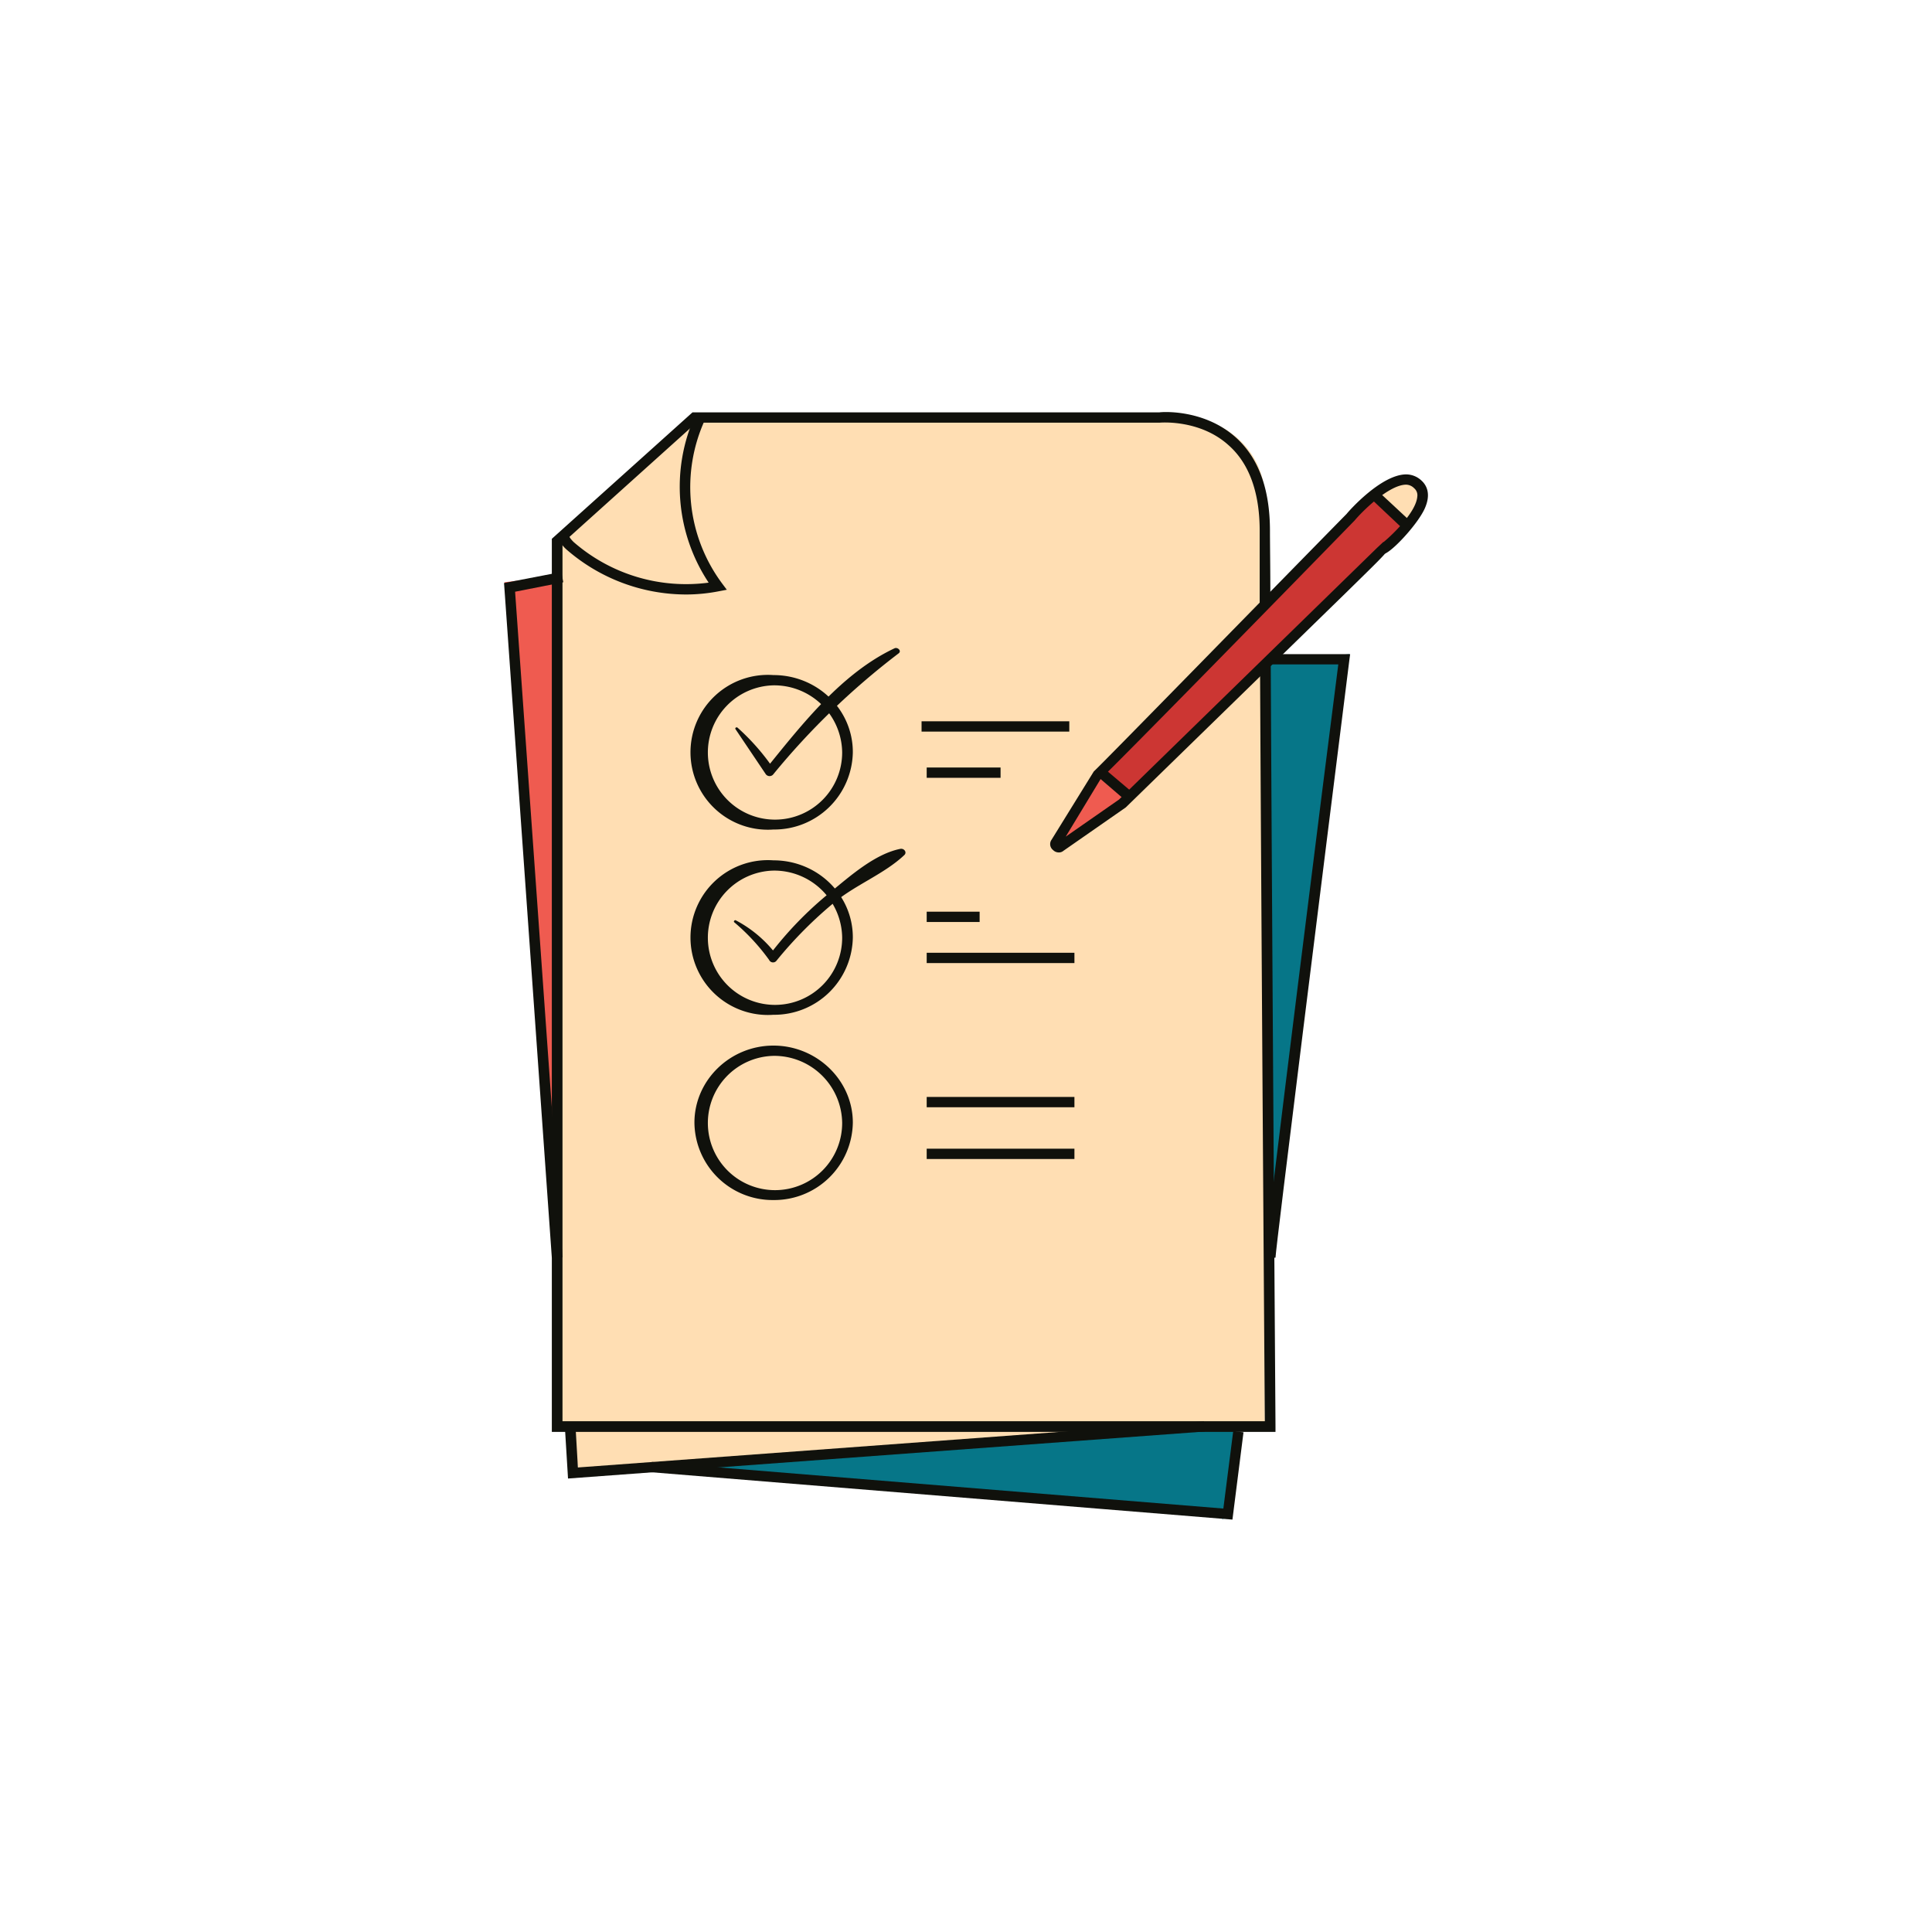 <?xml version="1.0" encoding="UTF-8"?> <svg xmlns="http://www.w3.org/2000/svg" viewBox="0 0 489.1 489.1"> <defs> <style>.a{fill:#067688;}.b{fill:#ef5b50;}.c{fill:#ffdeb3;}.d{fill:#cc3633;}.e{fill:#10110c;}</style> </defs> <title>Монтажная область 169 копия 512</title> <path class="a" d="M157.1,371.6c2.6,0,157.8-23.5,157.8-23.5s-5.4,39.1-5.4,36.5S157.1,371.6,157.1,371.6Z"></path> <polygon class="b" points="149 144.8 127.7 147.4 139.6 297.8 143.7 150 149 144.8"></polygon> <polygon class="a" points="314.9 168.2 317.5 340.3 341.6 165.6 314.9 168.2"></polygon> <polygon class="c" points="149 335.1 143.7 355.9 146.4 371.6 293.5 361.1 151.7 335.1 149 335.1"></polygon> <path class="c" d="M175.4,105.7c-10.7,10.6-21.1,21.6-33.4,30.7l-1,.6V361.1H320.2V126c0-11.2-9.3-20.3-20.9-20.3Z"></path> <path class="c" d="M354.3,121.8a5.8,5.8,0,0,1,1.8-.4,3.4,3.4,0,0,1,2.4,1.6,5.2,5.2,0,0,1,.7,2.7,13.6,13.6,0,0,1-1.9,6.4l-.3.3-.4-.2a22.5,22.5,0,0,1-3-2.4c-1.1-.9-4.7-3.2-4.5-4.7S352.9,122.2,354.3,121.8Z"></path> <path class="b" d="M278.1,196.2c-3.2,5.1-6.2,10.2-9,15.5a3.2,3.2,0,0,0-.4,2.3,116.4,116.4,0,0,0,15.6-11.2,2.3,2.3,0,0,0,.9-1.1,2,2,0,0,0-.3-1.1,12.9,12.9,0,0,0-5.2-5.4,1.2,1.2,0,0,0-1-.3c-.4.1-.6.4-.8.8a5.2,5.2,0,0,0-.5,2.8"></path> <path class="d" d="M347.6,125.4c-9.1,10.1-18.6,19.7-28.6,28.9-4.2,3.9-8.5,7.6-12.4,11.8s-5,5.5-7.5,8.4c-6.3,7.3-13,14.4-20,21.2a44.4,44.4,0,0,0,7,6.7c9.6-8.4,18.1-17.8,27.2-26.6,14.4-14.2,30.2-27.2,43.1-42.7A28.3,28.3,0,0,0,347.6,125.4Z"></path> <path class="c" d="M158.6,121.6c6.1-5.4,11.3-11.9,18.1-16.4-2.6,5.6-4.9,11.5-4.4,17.6a54.8,54.8,0,0,0,1,5.6l2.6,10.7a11.2,11.2,0,0,0,1.2,3.5c1.4,2.3,4.5,3.8,4.6,6.4a46.7,46.7,0,0,1-31.8-6.7c-3.6-2.3-7.6-7-3.9-10.6S154.5,125.1,158.6,121.6Z"></path> <path class="e" d="M321.7,167.9l-2.7,2.8c.3,62.2,1.1,175.6,1.2,189.1H142.4V137.5L176.3,107H293.6c.1,0,10-.9,17.3,5.6,5.3,4.6,8,12,8,21.8v19.1a12.2,12.2,0,0,1,2.7-2.4c0-7.4-.1-13.2-.1-16.7,0-10.6-2.9-18.6-8.8-23.8-8.2-7.2-18.9-6.3-19.2-6.2H175.3l-35.6,32V362.5H322.9v-1.4C322.9,359.6,322,232.9,321.7,167.9Z"></path> <path class="e" d="M173.8,150.5a46.2,46.2,0,0,1-30.4-11.4c-1-.9-2.3-2.4-1.9-4.2l2.6.5c-.1.3.1.8,1.1,1.8a43.3,43.3,0,0,0,34.2,10.3,43.9,43.9,0,0,1-3.4-42.4l2.5,1.1a40.9,40.9,0,0,0,4.3,41.5l1.2,1.6-2.1.4A43.6,43.6,0,0,1,173.8,150.5Z"></path> <path class="e" d="M195.8,210a19.6,19.6,0,1,1,0-39.1c11.1,0,20.1,8.7,20.1,19.5A19.9,19.9,0,0,1,195.8,210Zm0-36.5a17,17,0,1,0,17.4,16.9A17.2,17.2,0,0,0,195.8,173.5Z"></path> <path class="e" d="M195.8,256.9a19.6,19.6,0,1,1,0-39.1c11.1,0,20.1,8.7,20.1,19.5A19.9,19.9,0,0,1,195.8,256.9Zm0-36.5a17,17,0,1,0,17.4,16.9A17.2,17.2,0,0,0,195.8,220.4Z"></path> <path class="e" d="M195.8,303.8a19.8,19.8,0,0,1-20-19.6c0-10.7,9-19.5,20-19.5s20.1,8.8,20.1,19.5A19.9,19.9,0,0,1,195.8,303.8Zm0-36.5a17,17,0,1,0,17.4,16.9A17.2,17.2,0,0,0,195.8,267.3Z"></path> <rect class="e" x="233.3" y="182.6" width="37.4" height="2.61"></rect> <rect class="e" x="234.6" y="241.2" width="37.4" height="2.61"></rect> <rect class="e" x="234.6" y="277.7" width="37.4" height="2.61"></rect> <rect class="e" x="234.6" y="290.8" width="37.4" height="2.61"></rect> <rect class="e" x="234.6" y="194.3" width="18.7" height="2.61"></rect> <rect class="e" x="234.6" y="230.8" width="13.4" height="2.61"></rect> <polygon class="e" points="139.7 318.4 127.6 147.6 142.1 144.8 142.6 147.4 130.4 149.8 142.4 318.3 139.7 318.4"></polygon> <polygon class="e" points="143.8 374.3 143 361.2 145.7 361.1 146.3 371.5 304.8 359.8 305 362.4 143.8 374.3"></polygon> <path class="e" d="M186.2,184.6l7.6,11.3a1.2,1.2,0,0,0,1.9.2,188.6,188.6,0,0,1,31.8-30.7c.8-.6-.2-1.6-1-1.3-13.4,6.3-23.5,19.3-32.5,30.4l1.9.2a57.3,57.3,0,0,0-9.2-10.5c-.3-.2-.7.1-.5.4Z"></path> <path class="e" d="M185.9,233.5a52.8,52.8,0,0,1,8.8,9.5,1.1,1.1,0,0,0,1.8.3,105.6,105.6,0,0,1,14.9-15c5.4-4.4,12.5-7.1,17.5-11.8.8-.7,0-1.8-1-1.6-6.4,1.3-12.6,6.8-17.6,10.9a91.5,91.5,0,0,0-15.6,16.1h2a30.9,30.9,0,0,0-10.4-8.9c-.3-.2-.7.3-.4.5Z"></path> <path class="e" d="M268,215.8a2,2,0,0,1-1.4-.6,1.9,1.9,0,0,1-.4-2.6l10.7-17.3c2.1-1.9,46.8-47.7,64-65.2.8-1,8.6-9.7,14.8-10a5.7,5.7,0,0,1,4.2,1.6c1.3,1.2,2.4,3.4.8,7s-7.1,9.7-9.6,11.2h0l-.5.3c-1.3,1.5-4.1,4.2-9.8,9.8L285,204.4l-15.8,11A1.7,1.7,0,0,1,268,215.8Zm10.7-18.7-8.9,14.7,13.5-9.4,65.3-63.7h0l1.6-1.5h.1c2.4-2,8.2-7.6,8.5-11.5a2.3,2.3,0,0,0-.8-2.1,2.9,2.9,0,0,0-2.2-.9c-4.3.2-10.8,6.6-12.9,9.1C324.6,150.6,282.9,193.2,278.7,197.1Z"></path> <polygon class="e" points="285 202.7 277.9 196.6 279.6 194.6 286.8 200.7 285 202.7"></polygon> <polygon class="e" points="355.4 134.1 346.9 126.1 348.7 124.2 357.3 132.2 355.4 134.1"></polygon> <polygon class="e" points="312 384.7 164.8 372.7 165 370.1 309.7 381.9 312.2 362.3 314.8 362.6 312 384.7"></polygon> <path class="e" d="M322.9,318.4h-2.7c0-2.8,15.9-129.4,18.6-150.2H321.5v-2.6h20.3l-.2,1.5C335.2,218.2,323,315.6,322.9,318.4Z"></path> <line class="c" x1="322.9" y1="168.2" x2="306.8" y2="204.7"></line> </svg> 